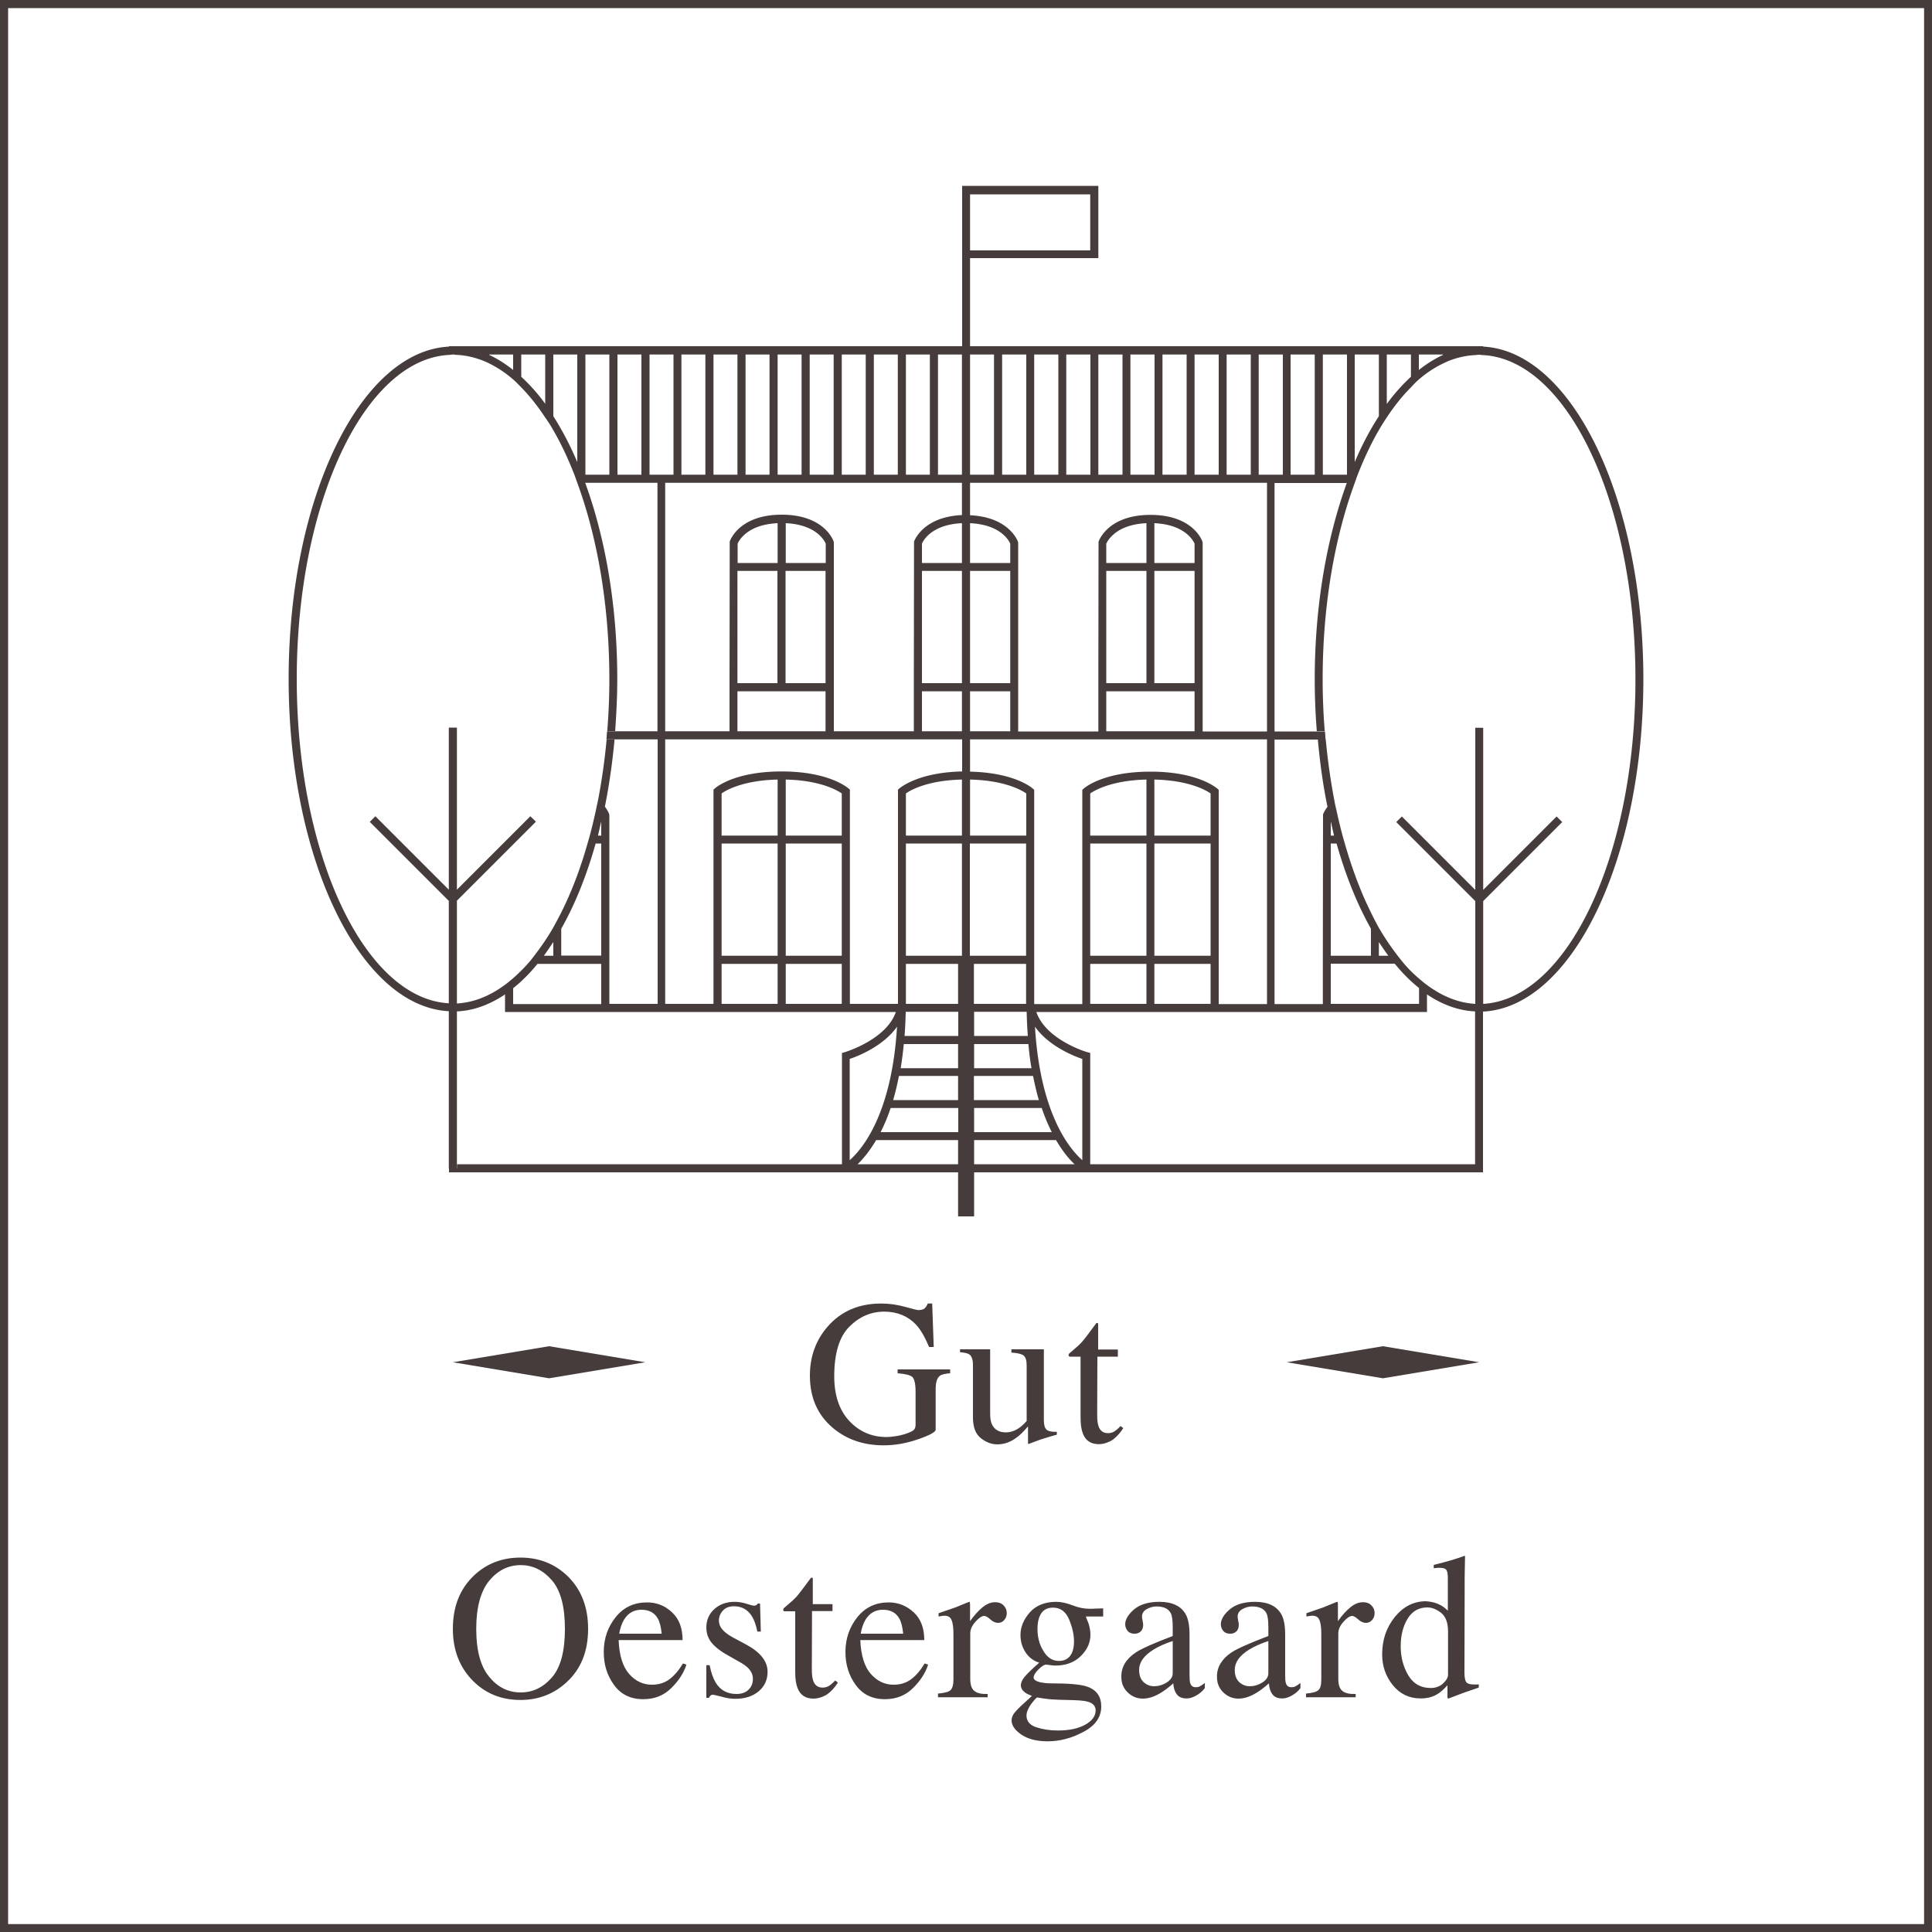 <svg version="1.1" id="gut-oestergaard" xmlns="http://www.w3.org/2000/svg" x="0" y="0" viewBox="0 0 1000 1000" xml:space="preserve"><style>.st0{fill:#463c3c}</style><path id="kontur" class="st0" d="M1000 1000H0V0h1000v1000zM4.2 995.9h991.7V4.2H4.2v991.7z"/><path id="typografie" class="st0" d="M468.4 676.4c4 1.1 6.3 1.7 6.9 1.7 1.5 0 2.6-.3 3.3-.9.6-.6 1.2-1.4 1.6-2.5h2.3l.8 22.5h-2.4c-2.2-5.2-4.4-9-6.8-11.6-4.2-4.4-9.7-6.7-16.4-6.7-6.9 0-12.9 2.6-18.1 7.8-5.2 5.2-7.8 13.8-7.8 25.7 0 9.8 2.6 17.5 7.8 23.1 5.2 5.5 11.6 8.3 19.2 8.3 1.3 0 2.8-.1 4.5-.4 1.7-.2 3.4-.6 5-1.1 2.5-.8 4.1-1.6 4.7-2.2.6-.6.9-1.5.9-2.7v-17c0-4.1-.6-6.7-1.7-7.7-1.2-1-3.7-1.6-7.6-1.9v-2h27.2v2c-2.6.2-4.4.6-5.3 1.3-1.5 1.1-2.2 3.4-2.2 6.9v21c0 1.2-3.1 2.9-9.2 5s-12 3.1-17.7 3.1c-10.4 0-19.2-3-26.4-9.1-7.9-6.7-11.8-15.7-11.8-27 0-9.9 3.1-18.5 9.4-25.6 6.9-7.8 16.1-11.7 27.5-11.7 4.2 0 8.3.6 12.3 1.7zm44.1 21.9v33.4c0 2.4.3 4.3 1 5.7 1.3 2.6 3.7 4 7.1 4 2.4 0 4.7-.8 6.9-2.3 1.3-.9 2.6-2.1 3.9-3.6v-28.6c0-2.7-.5-4.4-1.6-5.3-1-.8-3.1-1.3-6.3-1.5v-1.7h16.8V735c0 2.4.4 4 1.3 4.9.9.9 2.7 1.3 5.4 1.2v1.5c-1.9.5-3.3.9-4.2 1.2-.9.3-2.4.7-4.5 1.4-.9.3-2.9 1.1-5.9 2.2-.2 0-.3-.1-.3-.2v-8.9c-2.4 2.8-4.5 4.9-6.5 6.2-3 2.1-6.1 3.1-9.4 3.1-3 0-5.9-1.1-8.5-3.2-2.7-2.1-4.1-5.7-4.1-10.7v-27.1c0-2.8-.6-4.6-1.8-5.5-.8-.6-2.4-1-4.9-1.2v-1.5h15.6zm66.1.2v3.7H568l-.1 30c0 2.7.2 4.6.7 6 .8 2.4 2.5 3.6 4.9 3.6 1.3 0 2.3-.3 3.3-.9.9-.6 2-1.5 3.2-2.8l1.4 1.1-1.1 1.6c-1.8 2.4-3.7 4.2-5.7 5.2s-4 1.5-5.8 1.5c-4.1 0-6.9-1.8-8.3-5.5-.8-2-1.2-4.7-1.2-8.2v-31.6h-5.7c-.2-.1-.3-.2-.4-.3-.1-.1-.1-.2-.1-.4 0-.3.1-.6.2-.8.2-.2.6-.6 1.5-1.3 2.4-2 4.1-3.6 5.2-4.8 1.1-1.2 3.6-4.5 7.5-9.8.5 0 .7 0 .8.1.1.1.1.3.1.8v12.8h10.2zM245.2 815.6c6.6-6.3 14.7-9.4 24.2-9.4 9.6 0 17.7 3.2 24.3 9.5 7.1 6.9 10.7 16 10.7 27.4 0 11.6-3.7 20.8-11.1 27.6-6.6 6.1-14.6 9.2-23.9 9.2-10 0-18.3-3.4-24.9-10.2-6.7-6.9-10.1-15.8-10.1-26.6 0-11.5 3.6-20.6 10.8-27.5zm8 52.3c4.4 5.4 9.8 8.1 16.3 8.1 6.3 0 11.7-2.6 16.2-7.8s6.7-13.6 6.7-25.1c0-11.7-2.3-20.1-6.8-25.2-4.5-5.2-9.9-7.8-16.1-7.8-6.4 0-11.8 2.7-16.3 8.1-4.4 5.4-6.7 13.7-6.7 24.9 0 11.1 2.2 19.4 6.7 24.8zm94.6-33.4c3.7 3.4 5.5 8.2 5.5 14.4h-33.1c.3 8 2.2 13.9 5.5 17.6 3.3 3.7 7.2 5.5 11.7 5.5 3.7 0 6.7-1 9.2-2.9 2.5-1.9 4.8-4.6 6.9-8.1l1.8.6c-1.4 4.4-4.1 8.5-8 12.3-3.9 3.8-8.7 5.6-14.4 5.6-6.5 0-11.6-2.5-15.1-7.4-3.6-4.9-5.3-10.6-5.3-17 0-7 2.1-13 6.2-18.1 4.1-5.1 9.5-7.6 16.2-7.6 5 0 9.3 1.7 12.9 5.1zm-24.9 4c-1.1 1.9-1.9 4.2-2.4 7.1h22c-.4-3.5-1-6.1-2-7.8-1.7-3.1-4.6-4.6-8.5-4.6-4 0-7 1.8-9.1 5.3zm42.7 23.4h1.7c.8 4 1.9 7 3.2 9.1 2.4 3.9 6 5.8 10.7 5.8 2.6 0 4.7-.7 6.2-2.2 1.5-1.4 2.3-3.3 2.3-5.6 0-1.5-.4-2.9-1.3-4.2-.9-1.4-2.4-2.7-4.6-4l-5.8-3.3c-4.3-2.3-7.4-4.6-9.4-6.9-2-2.3-3-5.1-3-8.2 0-3.9 1.4-7.1 4.2-9.6 2.8-2.5 6.3-3.7 10.5-3.7 1.8 0 3.9.3 6.1 1 2.2.7 3.4 1 3.7 1 .6 0 1.1-.1 1.4-.3s.5-.5.7-.8h1.2l.4 14.5H392c-.7-3.4-1.6-6-2.8-7.9-2.2-3.5-5.3-5.2-9.3-5.2-2.4 0-4.3.7-5.7 2.2-1.4 1.5-2.1 3.3-2.1 5.3 0 3.2 2.4 6 7.2 8.6l6.9 3.7c7.4 4 11.1 8.7 11.1 14.1 0 4.1-1.5 7.5-4.6 10.1-3.1 2.6-7.1 3.9-12.1 3.9-2.1 0-4.4-.3-7.1-1.1-2.6-.7-4.2-1-4.7-1-.4 0-.8.2-1.1.5-.3.3-.6.6-.7 1.1h-1.4v-16.9zm65.3-31.7v3.7h-10.6l-.1 30c0 2.6.2 4.6.7 6 .8 2.4 2.5 3.6 4.9 3.6 1.2 0 2.3-.3 3.3-.9.9-.6 2-1.5 3.2-2.8l1.4 1.1-1.1 1.6c-1.8 2.4-3.7 4.2-5.7 5.2s-4 1.5-5.8 1.5c-4.1 0-6.9-1.8-8.3-5.5-.8-2-1.2-4.7-1.2-8.2V834h-5.7c-.2-.1-.3-.2-.4-.3s-.1-.2-.1-.4c0-.3.1-.6.2-.8.2-.2.6-.6 1.5-1.3 2.4-2 4.1-3.6 5.2-4.8 1.1-1.2 3.6-4.5 7.5-9.8.5 0 .7 0 .8.1.1.1.1.3.1.8v12.8h10.2zm42 4.3c3.7 3.4 5.5 8.2 5.5 14.4h-33.1c.3 8 2.2 13.9 5.5 17.6 3.3 3.7 7.2 5.5 11.7 5.5 3.7 0 6.7-1 9.2-2.9 2.5-1.9 4.8-4.6 6.9-8.1l1.8.6c-1.4 4.4-4.1 8.5-8 12.3-3.9 3.8-8.7 5.6-14.4 5.6-6.5 0-11.6-2.5-15.1-7.4-3.6-4.9-5.3-10.6-5.3-17 0-7 2.1-13 6.2-18.1 4.1-5.1 9.5-7.6 16.2-7.6 4.9 0 9.2 1.7 12.9 5.1zm-25 4c-1.1 1.9-1.9 4.2-2.4 7.1h22c-.4-3.5-1-6.1-2-7.8-1.7-3.1-4.6-4.6-8.5-4.6-4 0-7 1.8-9.1 5.3zm37.6 38.1c3.2-.3 5.3-.8 6.4-1.7 1-.9 1.6-2.7 1.6-5.5v-23.5c0-3.4-.3-5.9-1-7.4-.6-1.5-1.8-2.2-3.5-2.2-.3 0-.8 0-1.4.1l-1.8.3V835c2-.7 4-1.4 6.1-2.1 2.1-.7 3.5-1.2 4.3-1.6 1.7-.7 3.5-1.4 5.4-2.2.2 0 .4.1.4.3s.1.5.1 1.1v8.6c2.2-3.1 4.4-5.5 6.5-7.2 2.1-1.7 4.2-2.6 6.5-2.6 1.8 0 3.2.5 4.3 1.6s1.7 2.4 1.7 4c0 1.4-.4 2.6-1.3 3.6-.8 1-1.9 1.5-3.2 1.5-1.3 0-2.7-.6-4-1.8-1.3-1.2-2.4-1.8-3.2-1.8-1.2 0-2.7 1-4.5 3-1.8 2-2.7 4-2.7 6.1V869c0 3 .7 5.1 2.1 6.2 1.4 1.2 3.7 1.7 6.9 1.6v1.7h-25.7v-1.9zm45.3-21.4c-1.8-2.7-2.6-5.7-2.6-9 0-4.1 1.6-7.9 4.8-11.6 3.2-3.6 7.8-5.5 13.7-5.5 2.5 0 5.3.6 8.4 1.8 3.1 1.2 6 1.8 8.8 1.8.7 0 1.8 0 3.3-.1 1.5 0 2.5-.1 3.2-.1h.6v4.2h-9c.6 1.5 1.1 2.7 1.5 3.8.6 2 .9 3.9.9 5.7 0 4-1.6 7.6-4.9 10.9-3.3 3.3-7.7 5-13.3 5-.9 0-2.4-.2-4.7-.5-1 0-2.3.8-4 2.5-1.7 1.7-2.5 3.1-2.5 4.2s1.2 1.9 3.6 2.5c1.6.3 3.4.5 5.3.5 8.9 0 15 .5 18.2 1.5 5.3 1.6 7.9 5.1 7.9 10.5 0 5.5-3.1 9.9-9.2 13.1-6.1 3.3-12.3 4.9-18.6 4.9-5.7 0-10.2-1.2-13.6-3.5-3.3-2.3-5-4.7-5-7.3 0-1.2.4-2.5 1.3-3.7.9-1.2 2.6-3 5.2-5.3l3.4-3.1.6-.6c-1.6-.6-2.8-1.2-3.6-1.8-1.4-1.1-2.1-2.3-2.1-3.7 0-1.3.6-2.7 1.8-4.2 1.2-1.5 3.8-4.1 7.7-7.5-2.9-.9-5.4-2.7-7.1-5.4zm5.5 38.8c3.3 1.1 7 1.7 11.3 1.7 5.8 0 10.5-1 14.1-3 3.6-2 5.4-4.5 5.4-7.4 0-2.3-1.5-3.9-4.4-4.6-1.8-.5-5.2-.7-10.3-.8-1.3 0-2.6-.1-4.1-.1-1.4-.1-2.7-.1-3.9-.2-.8 0-2-.2-3.7-.4-1.7-.2-3-.5-3.8-.6-.4 0-1.4 1.1-3.1 3.3-1.6 2.2-2.5 4.3-2.5 6.2.1 2.8 1.7 4.8 5 5.9zm16.5-35.8c2.1-1.7 3.1-4.6 3.1-8.7 0-3.3-.8-7-2.5-11.2-1.7-4.1-4.5-6.2-8.4-6.2-3.4 0-5.8 1.6-7 4.8-.7 1.7-1 3.8-1 6.3 0 4.2 1 8.1 3.1 11.4 2 3.4 4.7 5.1 8 5.1 1.9 0 3.5-.5 4.7-1.5zm35.1-2.9c3.2-2.1 9.6-4.9 19.1-8.5v-4.4c0-3.6-.3-6-1-7.4-1.2-2.3-3.6-3.5-7.4-3.5-1.8 0-3.5.5-5.1 1.4-1.6.9-2.4 2.2-2.4 3.9 0 .4.1 1.1.3 2.1.2 1 .3 1.6.3 1.9 0 2-.6 3.3-1.9 4.1-.7.5-1.6.7-2.6.7-1.6 0-2.8-.5-3.6-1.5-.8-1-1.2-2.2-1.2-3.4 0-2.4 1.5-5 4.5-7.6s7.4-4 13.2-4c6.7 0 11.3 2.2 13.7 6.6 1.3 2.4 1.9 5.9 1.9 10.5v20.9c0 2 .1 3.4.4 4.2.5 1.4 1.4 2 2.8 2 .8 0 1.5-.1 2-.4.5-.2 1.4-.8 2.7-1.8v2.7c-1.1 1.4-2.3 2.5-3.6 3.3-2 1.3-3.9 2-5.9 2-2.4 0-4.1-.8-5.1-2.3-1.1-1.5-1.6-3.4-1.7-5.5-2.6 2.3-4.9 4-6.8 5.1-3.2 1.9-6.2 2.8-9 2.8-3 0-5.6-1.1-7.8-3.2s-3.3-4.8-3.3-8c-.1-5.1 2.4-9.3 7.5-12.7zm19.1-5.9c-4 1.3-7.3 2.8-9.9 4.4-5 3.1-7.5 6.6-7.5 10.5 0 3.2 1 5.5 3.1 7 1.4 1 2.9 1.5 4.5 1.5 2.3 0 4.5-.6 6.6-1.9 2.1-1.3 3.2-2.9 3.2-4.9v-16.6zm30.4 5.9c3.2-2.1 9.6-4.9 19.1-8.5v-4.4c0-3.6-.3-6-1-7.4-1.2-2.3-3.6-3.5-7.4-3.5-1.8 0-3.5.5-5.1 1.4-1.6.9-2.4 2.2-2.4 3.9 0 .4.1 1.1.3 2.1.2 1 .3 1.6.3 1.9 0 2-.6 3.3-1.9 4.1-.7.5-1.6.7-2.6.7-1.6 0-2.8-.5-3.6-1.5-.8-1-1.2-2.2-1.2-3.4 0-2.4 1.5-5 4.5-7.6s7.4-4 13.2-4c6.7 0 11.3 2.2 13.7 6.6 1.3 2.4 1.9 5.9 1.9 10.5v20.9c0 2 .1 3.4.4 4.2.5 1.4 1.4 2 2.8 2 .8 0 1.5-.1 2-.4.5-.2 1.4-.8 2.7-1.8v2.7c-1.1 1.4-2.3 2.5-3.6 3.3-2 1.3-3.9 2-5.9 2-2.4 0-4.1-.8-5.1-2.3-1.1-1.5-1.6-3.4-1.7-5.5-2.6 2.3-4.9 4-6.8 5.1-3.2 1.9-6.2 2.8-9 2.8-3 0-5.6-1.1-7.8-3.2s-3.3-4.8-3.3-8c-.1-5.1 2.5-9.3 7.5-12.7zm19.1-5.9c-4 1.3-7.3 2.8-9.9 4.4-5 3.1-7.5 6.6-7.5 10.5 0 3.2 1 5.5 3.1 7 1.4 1 2.9 1.5 4.5 1.5 2.3 0 4.5-.6 6.6-1.9 2.1-1.3 3.2-2.9 3.2-4.9v-16.6zm19.4 27.2c3.2-.3 5.3-.8 6.4-1.7s1.6-2.7 1.6-5.5v-23.5c0-3.4-.3-5.9-1-7.4-.6-1.5-1.8-2.2-3.5-2.2-.3 0-.8 0-1.4.1l-1.8.3V835c2-.7 4-1.4 6.1-2.1 2.1-.7 3.5-1.2 4.3-1.6 1.7-.7 3.5-1.4 5.4-2.2.2 0 .4.1.4.3.1.2.1.5.1 1.1v8.6c2.2-3.1 4.4-5.5 6.5-7.2 2.1-1.7 4.2-2.6 6.5-2.6 1.8 0 3.2.5 4.3 1.6 1.1 1.1 1.7 2.4 1.7 4 0 1.4-.4 2.6-1.3 3.6s-1.9 1.5-3.2 1.5c-1.3 0-2.7-.6-4-1.8-1.3-1.2-2.4-1.8-3.1-1.8-1.2 0-2.7 1-4.5 3-1.8 2-2.7 4-2.7 6.1V869c0 3 .7 5.1 2.1 6.2 1.4 1.2 3.7 1.7 6.9 1.6v1.7H676v-1.9zm69.5-45.9c1.4.7 2.7 1.7 4 3v-16.6c0-2.1-.2-3.6-.7-4.4-.5-.8-1.6-1.2-3.4-1.2h-1.1c-.3 0-1 .1-2.1.2V810l4.3-1.1c1.6-.4 3.1-.9 4.7-1.3 1.6-.5 2.9-.9 4.1-1.3.6-.2 1.5-.5 2.8-1l.3.1-.1 5.5c0 2-.1 4-.1 6.1v6.2l-.1 42.6c0 2.3.3 3.8.8 4.7.6.9 2 1.4 4.4 1.4h1.1c.4 0 .8-.1 1.1-.1v1.7c-.2.1-2.7.9-7.6 2.6l-8.2 3.1-.4-.5v-6.4c-1.9 2.1-3.6 3.6-5.1 4.5-2.5 1.6-5.5 2.3-8.8 2.3-5.9 0-10.7-2.3-14.4-6.9-3.7-4.6-5.5-9.9-5.5-15.9 0-7.5 2.2-14 6.6-19.4 4.4-5.4 9.8-8.1 16.1-8.1 2.9.2 5.2.8 7.3 1.9zm1.6 40.6c1.7-1.6 2.5-3.1 2.5-4.5v-22.4c0-4.5-1.2-7.7-3.6-9.6s-4.8-2.8-7.1-2.8c-4.4 0-7.8 1.9-10.2 5.8-2.4 3.9-3.6 8.7-3.6 14.3 0 5.6 1.3 10.6 3.9 15 2.6 4.4 6.5 6.6 11.6 6.6 2.6 0 4.8-.8 6.5-2.4z"/><path id="rauten" class="st0" d="M284.2 713.4l-49.8-8.3 49.8-8.3 49.8 8.3-49.8 8.3zm481.4-8.3l-49.8-8.3-49.8 8.3 49.8 8.3 49.8-8.3z"/><path id="illustration" class="st0" d="M277.4 425.3l-40.9 40.9v138.5h-4.2V466.3l-40.9-40.9 2.9-2.9 38 38v-83.9h4.2v83.9l38-38 2.9 2.8zm36.5-42.6h4.1l.3-4.2h-4.1l-.3 4.2zm371.9-4.2h-4.1l.3 4.2h4.1l-.3-4.2zm164.8-26.9c0 93.5-37 169.7-83 172v83.2H504.2v22.8h-8.3v-22.8H232.4v-2.1h4.2v-2.1h199.2V545l1.5-.4c.2-.1 21.4-6.4 26.4-20.8H261.4v-9.1c-7.9 5.3-16.2 8.4-24.9 8.8v-4.1c8.7-.5 17.1-3.9 24.9-9.7 1.4-1 2.8-2.2 4.1-3.3 2.6-2.3 5.1-4.7 7.6-7.5 1.2-1.3 2.3-2.7 3.4-4.2 3.4-4.4 6.7-9.1 9.8-14.5 1.4-2.5 2.8-5.2 4.2-7.9 5.3-10.6 9.9-22.6 13.6-35.7.4-1.4.8-2.7 1.2-4.2 1.2-4.5 2.3-9.1 3.3-13.8.3-1.6.7-3.1 1-4.7 1.9-10 3.4-20.4 4.4-31.3h4.1c-1.1 12.1-2.8 23.8-5 34.9 1.5 2.1 2.2 3.7 2.2 3.9l.1.7v97.5h25V382.7H318l.3-4.2h22V249.9h-37.4c10.4 28.5 16.6 63.6 16.6 101.7 0 9.2-.5 18.2-1.1 27h-4.1c.7-8.8 1.1-17.8 1.1-27 0-38.2-6.2-73.4-16.6-101.7l-1.5-4.2c-3.3-8.4-6.9-16.1-10.9-23-1.3-2.3-2.7-4.5-4.2-6.6-3.9-5.9-8.1-11.2-12.4-15.6-1.4-1.4-2.7-2.8-4.2-4.1-4-3.5-8.2-6.2-12.4-8.3-1.4-.7-2.8-1.3-4.2-1.8-4.1-1.5-8.2-2.4-12.4-2.6-.7 0-1.4-.2-2.1-.2s-1.4.2-2.1.2c-43.7 2.3-78.8 76.6-78.8 167.8s35.2 165.5 78.8 167.8v4.1c-45.9-2.3-83-78.4-83-172s37.1-169.7 83-172v-.2H498v-83h70.5v37.4h-66.4v45.6h265.6v.2c45.9 2.4 82.9 78.6 82.9 172.2zm-348.5-222h62.2v-29h-62.2v29zm-236.5 53.9h-12.4v.2c4.3 2 8.4 4.6 12.4 7.8v-8zm16.6 0h-12.4V195c4.3 4 8.5 8.6 12.4 14v-25.5zm-.7 311.2h4.9v-7.1c-1.7 2.5-3.3 4.9-4.9 7.1zm29.7 4.2h-33c-4 4.9-8.2 9.1-12.6 12.6v8.2h45.6v-20.8zm0-62.3h-2.9c-4.7 16.7-10.7 31.6-17.8 44.1v13.9h20.7v-58zm0-11.4c-.6 2.4-1.1 4.9-1.7 7.3h1.7v-7.3zm157.7-179.5h12.4v-62.2h-12.4v62.2zm-16.6 0h12.4v-62.2h-12.4v62.2zm-16.6 0h12.4v-62.2h-12.4v62.2zm-16.6 0h12.4v-62.2h-12.4v62.2zm-16.6 0h12.4v-62.2h-12.4v62.2zm-16.6 0h12.4v-62.2h-12.4v62.2zm-16.6 0h12.4v-62.2h-12.4v62.2zm-16.6 0h12.4v-62.2h-12.4v62.2zm-53.9-62.2h-12.4v31.9c4.5 7.1 8.7 15 12.4 23.8v-55.7zm16.6 0H303v62.2h12.4v-62.2zm16.6 0h-12.4v62.2H332v-62.2zm16.6 62.2v-62.2h-12.4v62.2h12.4zm53.9 253.2h-29v20.7h29v-20.7zm0-62.3h-29v58.1h29v-58.1zm0-33.1c-17.8.4-26.7 5.5-29 7.2v21.8h29v-29zm33.2 95.4h-29v20.7h29v-20.7zm0-62.3h-29v58.1h29v-58.1zm0-25.9c-2.4-1.7-11.2-6.8-29-7.2v29h29v-21.8zm28.6 120.7c-7 10-20 15.2-24.5 16.7v52.4c6.6-5.8 21.8-24 24.5-69.1zm31.6 58.7h-42.4c-3.5 5.9-6.9 9.9-9.6 12.5h52v-12.5zm0-16.6H461c-1.6 4.8-3.4 8.9-5.2 12.5H496v-12.5zm0-16.6h-30.6c-.9 4.5-1.9 8.7-3 12.5h33.6v-12.5zm0-16.5h-28.1c-.4 4.4-1 8.6-1.6 12.5h29.7v-12.5zm0-16.7h-27.1c-.1 4.4-.3 8.5-.6 12.5H496v-12.5zm0-24.8h-27v20.7h27v-20.7zm2-62.3h-29v58.1h29v-58.1zm0-33.1c-17.8.4-26.7 5.5-29 7.2v21.8h29v-29zm0-20.8H344.3v136.9h25V408.7l.7-.6c.4-.4 10-8.8 34.6-8.8s34.2 8.5 34.6 8.8l.7.6v110.9h24.9V408.7l.7-.6c.4-.3 9.5-8.3 32.5-8.8v-16.6zm-116.2-87.2v58.1h20.7v-58.1h-20.7zm20.8-4.1v-20.6c-15.6.7-20 8.9-20.7 10.6v10h20.7zm-20.8 66.4v20.7h45.6v-20.7h-45.6zm24.9-62.3v58.1h20.7v-58.1h-20.7zm20.8-4.1v-10c-.7-1.7-5.1-9.9-20.7-10.6v20.6h20.7zm70.5 66.4h-20.7v20.7h20.7v-20.7zm0-62.3h-20.7v58.1h20.7v-58.1zm0-24.7c-15.6.7-20 8.9-20.7 10.6v10h20.7v-20.6zm0-20.9H344.3v128.6h33.3v-24.9l.1-73.3c.2-.6 4.9-13.9 26.9-13.9s26.7 13.3 26.9 13.9l.1.7v97.5H473v-24.9l.1-73.3c.2-.5 4.7-12.8 24.8-13.7v-16.7zm0-66.4h-12.4v62.2h12.4v-62.2zm236.5 8c4-3.2 8.2-5.8 12.5-7.8v-.2h-12.5v8zm-16.6 17.6c3.9-5.4 8.1-10 12.5-14.1v-11.5h-12.5v25.6zm-16.6 30.1c3.7-8.8 7.9-16.7 12.5-23.8v-31.9h-12.5v55.7zm-16.5 6.5h12.5v-62.2h-12.5v62.2zm-16.7 0h12.5v-62.2H668v62.2zm-16.5 0H664v-62.2h-12.5v62.2zm-16.6 0h12.5v-62.2h-12.5v62.2zm-16.6 0h12.5v-62.2h-12.5v62.2zm-16.6 0h12.5v-62.2h-12.5v62.2zm-16.6 0h12.5v-62.2h-12.5v62.2zm-16.6 0H581v-62.2h-12.5v62.2zm-16.6 0h12.5v-62.2h-12.5v62.2zm-16.6 0h12.5v-62.2h-12.5v62.2zm-16.6 0h12.5v-62.2h-12.5v62.2zm-16.6 0h12.4v-62.2h-12.4v62.2zm0 21c20.1.9 24.6 13.2 24.8 13.7l.1.7v97.5h41.5v-24.9l.1-73.3c.2-.6 4.9-13.9 26.9-13.9s26.7 13.3 26.9 13.9l.1.7v97.5h33.3V249.9H502.1v16.8zm70.5 28.8v58.1h20.8v-58.1h-20.8zm20.8-4.1v-20.6c-15.6.7-20 8.9-20.8 10.6v10h20.8zm-20.8 66.4v20.7h45.7v-20.7h-45.7zm45.7-4.2v-58.1h-20.8v58.1h20.8zm0-62.2v-10c-.7-1.7-5.2-9.9-20.8-10.6v20.6h20.8zm-116.2 0h20.8v-10c-.7-1.7-5.2-9.9-20.8-10.6v20.6zm0 62.2h20.8v-58.1h-20.8v58.1zm0 24.9h20.8v-20.7h-20.8v20.7zm0 20.9c23 .5 32.1 8.4 32.5 8.8l.7.6v110.9h24.9V408.8l.7-.6c.4-.4 10-8.8 34.6-8.8s34.2 8.5 34.6 8.8l.7.6v110.9h25v-137H502.1v16.7zm124.5 95.3v-58.1h-29.1v58.1h29.1zm-29.1 4.2v20.7h29.1v-20.7h-29.1zm29.1-66.4v-21.8c-2.4-1.7-11.2-6.8-29.1-7.2v29h29.1zm-33.2 62.2v-58.1h-29.1v58.1h29.1zm-29.1 4.2v20.7h29.1v-20.7h-29.1zm29.1-66.4v-29c-17.8.4-26.7 5.5-29.1 7.2v21.8h29.1zm-55.7 136.9c-1.1-3.8-2.1-8-3-12.5h-30.6v12.5h33.6zm-33.5 4.1V586h40.2c-1.8-3.6-3.6-7.7-5.2-12.5h-35zm0-49.8v12.5H532c-.3-3.9-.5-8.1-.6-12.5h-27.2zm26.9-4.1v-20.7h-27v20.7h27zm-26.9 20.8v12.5h29.7c-.7-3.9-1.2-8-1.6-12.5h-28.1zm-2.1-107.9h29.1v-21.8c-2.4-1.7-11.2-6.8-29.1-7.2v29zm29 62.2v-58.1H502v58.1h29.1zm25.1 107.9c-2.7-2.5-6.1-6.5-9.6-12.5h-42.4v12.5h52zm4-54.5c-4.5-1.5-17.5-6.7-24.5-16.7 2.7 45.1 17.9 63.3 24.5 69.1v-52.4zm203.3-24.6c-8.7-.4-17-3.5-24.9-8.8v9.1H536.4c5 14.5 26.2 20.8 26.4 20.8l1.5.4v57.6h199.2v-79.1zm-74.7-86.9v58.1h20.8v-14c-7.1-12.6-13.1-27.5-17.8-44.1h-3zm1.7-4.1c-.6-2.4-1.1-4.9-1.7-7.3v7.3h1.7zm23.2 62.2h4.9c-1.7-2.3-3.3-4.7-4.9-7.1v7.1zm-24.9 4.2v20.7h45.7v-8.2c-4.4-3.5-8.6-7.7-12.6-12.6h-33.1zm157.7-147.3c0-91.2-35.2-165.5-78.9-167.8-.7 0-1.4-.2-2.1-.2s-1.4.2-2.1.2c-4.2.2-8.4 1.1-12.5 2.6-1.4.5-2.8 1.2-4.1 1.8-4.3 2.1-8.5 4.8-12.5 8.3-1.4 1.2-2.8 2.7-4.1 4.1-4.4 4.4-8.6 9.7-12.5 15.6-1.4 2.1-2.8 4.3-4.1 6.6-4 6.9-7.6 14.6-10.9 23-.5 1.3-1 2.8-1.5 4.2-10.4 28.3-16.6 63.4-16.6 101.7 0 9.2.4 18.2 1.1 27h-4.1c-.7-8.8-1.1-17.8-1.1-27 0-38 6.2-73.1 16.6-101.7h-37.4v128.6h22l.3 4.2h-22.3v136.9h25v-24.9l.1-73.3c.1-.2.7-1.8 2.3-3.9-2.3-11.1-3.9-22.8-5-34.9h4.1c1 10.8 2.5 21.3 4.4 31.3.3 1.6.6 3.2 1 4.7 1 4.7 2.1 9.3 3.3 13.8l1.2 4.2c3.8 13.2 8.3 25.2 13.6 35.8a146 146 0 004.1 7.9c3.1 5.3 6.4 10.1 9.8 14.5 1.1 1.4 2.2 2.8 3.4 4.2 2.4 2.8 5 5.3 7.6 7.5 1.4 1.2 2.7 2.3 4.1 3.3 7.8 5.8 16.2 9.2 24.9 9.7v-53.2l-40.9-40.9 2.9-2.9 38 38v-83.9h4.1v83.9l38-38 2.9 2.9-40.9 40.9v53.2c43.6-2.5 78.8-76.8 78.8-168z"/></svg>